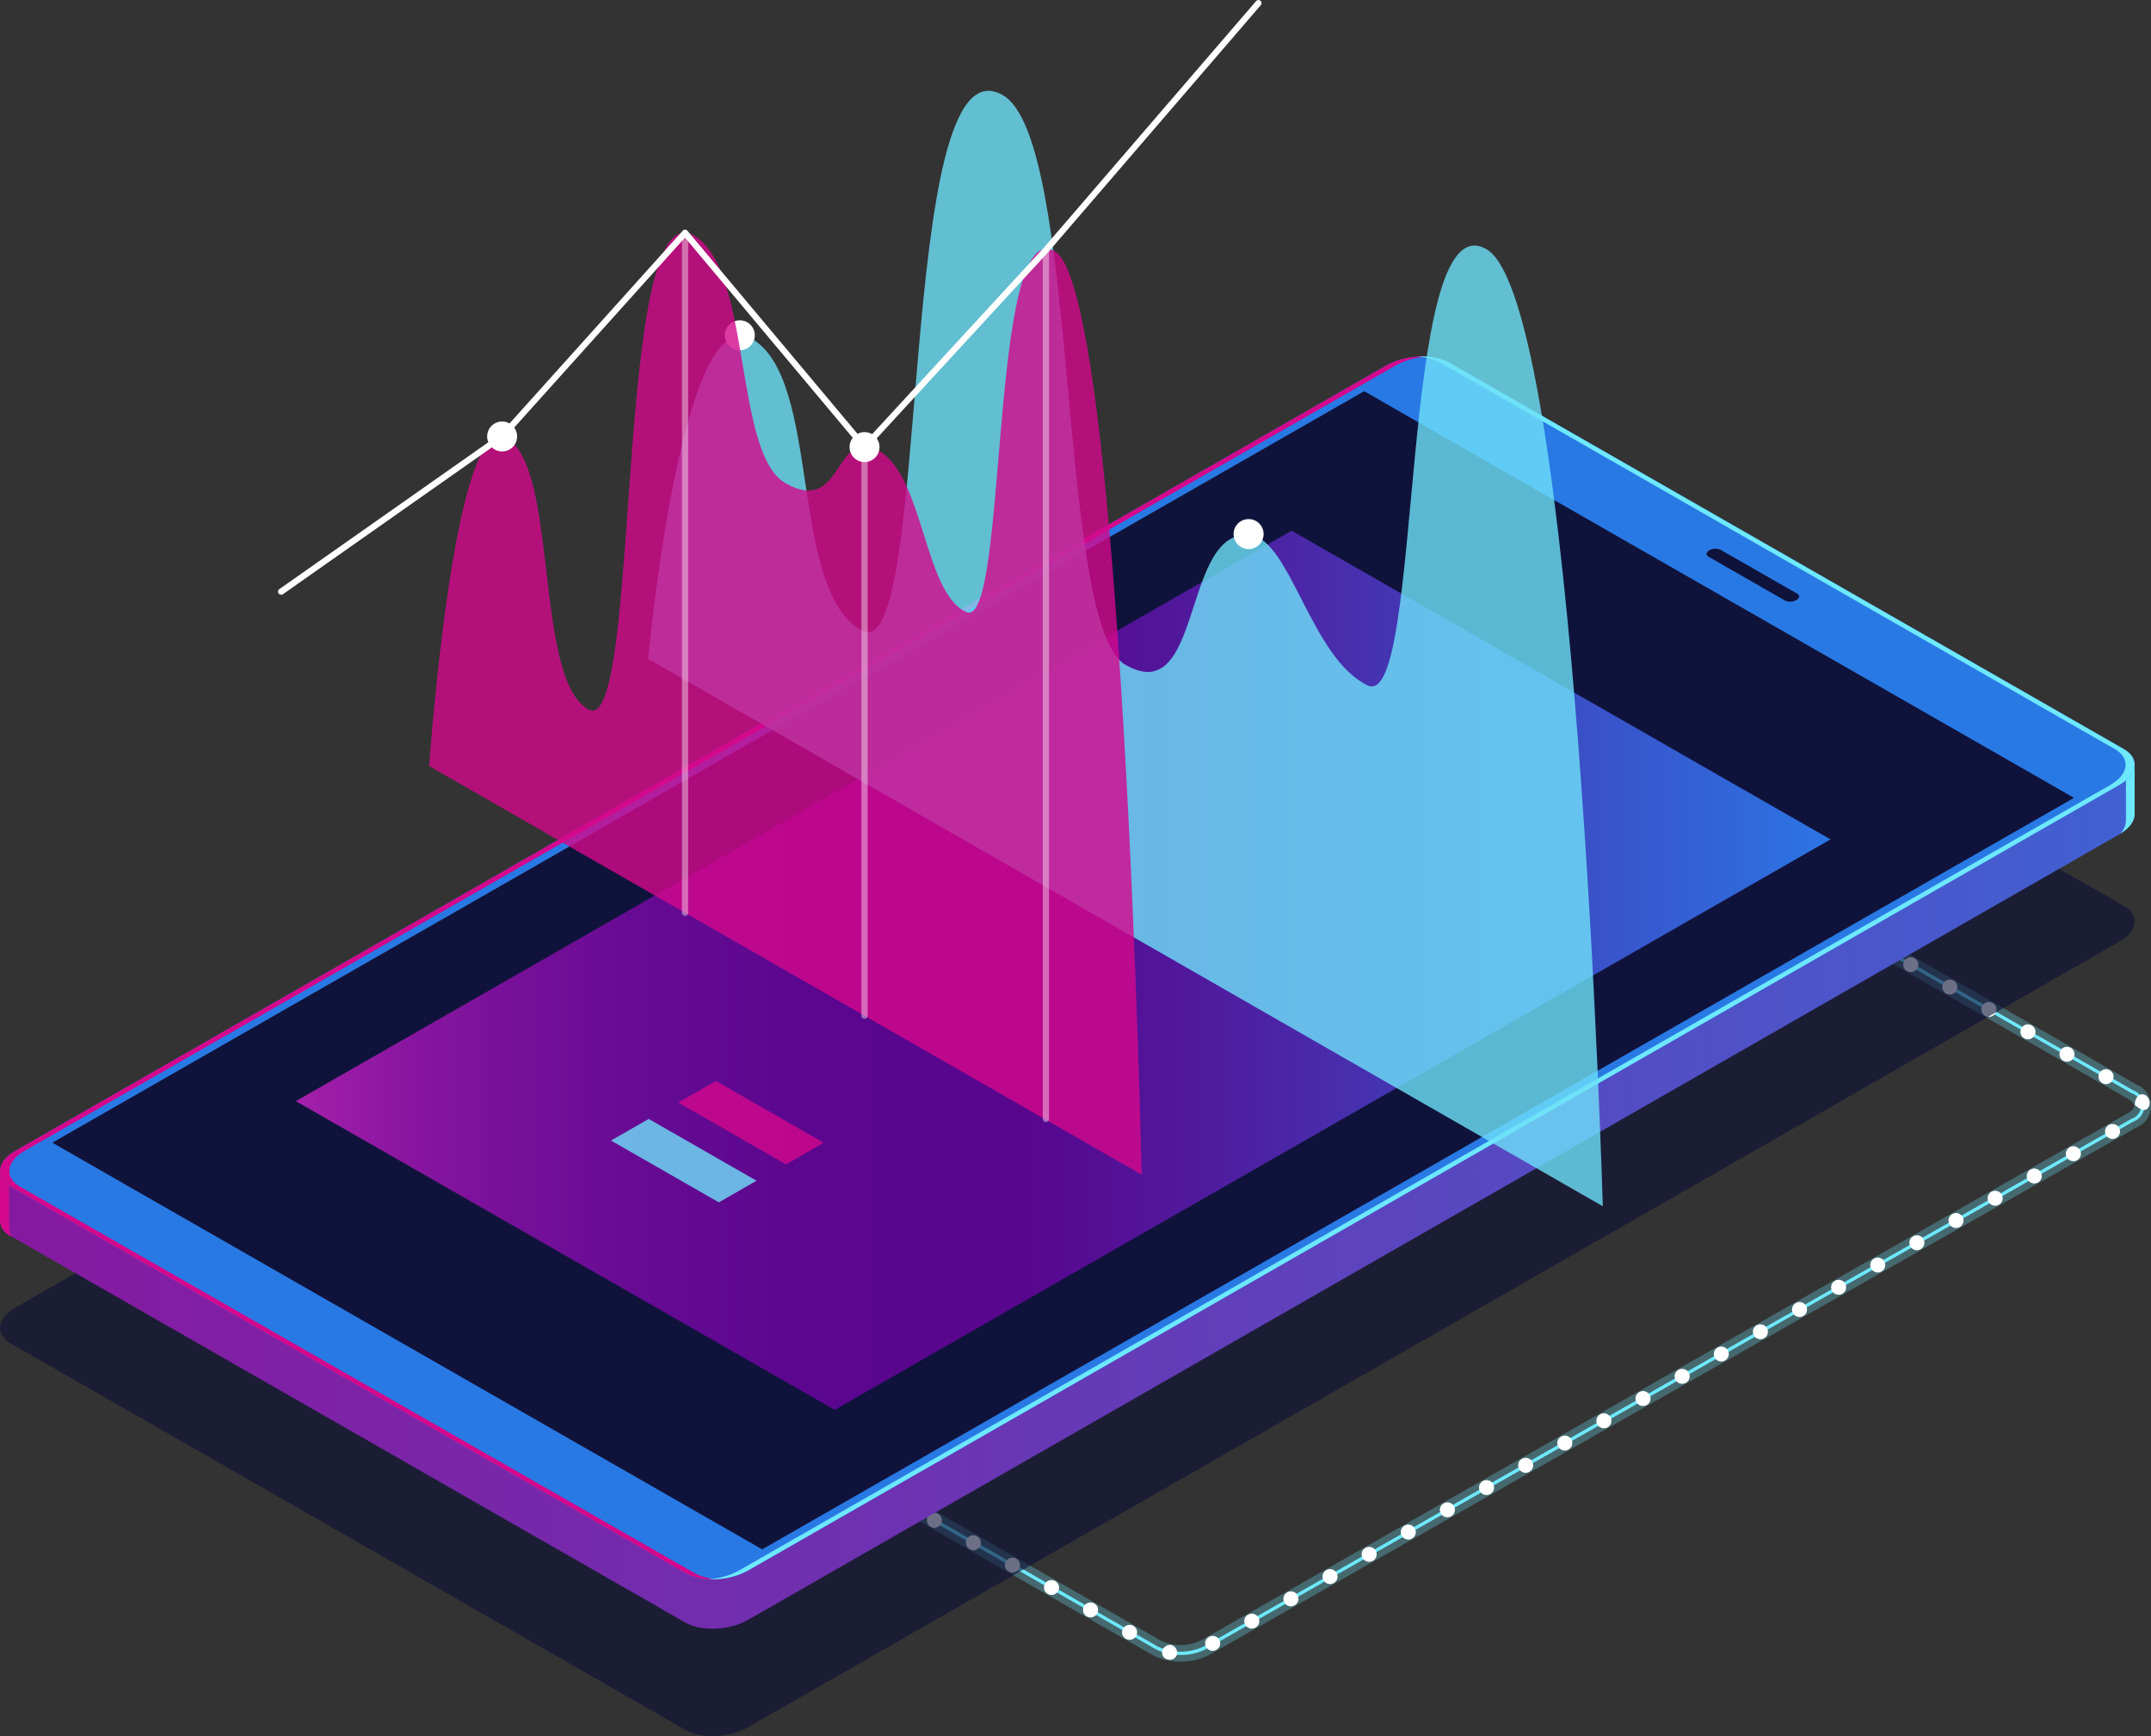 <svg id="Composant_43_1" data-name="Composant 43 – 1" xmlns="http://www.w3.org/2000/svg" xmlns:xlink="http://www.w3.org/1999/xlink" width="445.406" height="359.549" viewBox="0 0 445.406 359.549">
  <rect x="0" y="0" width="445.406" height="359.549" fill="#333333" stroke="none"/>
  <defs>
    <linearGradient id="linear-gradient" x1="-0.2" y1="0.5" x2="1.247" y2="0.5" gradientUnits="objectBoundingBox">
      <stop offset="0" stop-color="#8d139b"/>
      <stop offset="0.165" stop-color="#841ba1"/>
      <stop offset="0.428" stop-color="#6d32b1"/>
      <stop offset="0.755" stop-color="#4958cc"/>
      <stop offset="1" stop-color="#2979e4"/>
    </linearGradient>
    <linearGradient id="linear-gradient-2" x1="-4.055" y1="4.542" x2="-3.658" y2="4.542" xlink:href="#linear-gradient"/>
    <radialGradient id="radial-gradient" cx="0.149" cy="0.091" r="1.4" gradientTransform="matrix(0.408, 0.707, -0.52, 0.901, -8.201, 3.683)" gradientUnits="objectBoundingBox">
      <stop offset="0.011" stop-color="#2c35a2"/>
      <stop offset="0.164" stop-color="#242c88"/>
      <stop offset="0.398" stop-color="#1b2166"/>
      <stop offset="0.621" stop-color="#14194e"/>
      <stop offset="0.827" stop-color="#101440"/>
      <stop offset="1" stop-color="#0f133b"/>
    </radialGradient>
    <linearGradient id="linear-gradient-3" y1="0.5" x2="1" y2="0.5" gradientUnits="objectBoundingBox">
      <stop offset="0" stop-color="#a31fa9"/>
      <stop offset="0.067" stop-color="#8a16a0"/>
      <stop offset="0.149" stop-color="#740f98"/>
      <stop offset="0.239" stop-color="#640a92"/>
      <stop offset="0.341" stop-color="#5a068f"/>
      <stop offset="0.478" stop-color="#58068e"/>
      <stop offset="0.626" stop-color="#4d21a3"/>
      <stop offset="0.944" stop-color="#3167d9"/>
      <stop offset="1" stop-color="#2c75e4"/>
    </linearGradient>
    <radialGradient id="radial-gradient-2" cx="0.214" cy="0.224" r="1.498" gradientTransform="matrix(0.408, 0.707, -0.408, 0.707, -36.935, 95.412)" xlink:href="#radial-gradient"/>
  </defs>
  <path id="Tracé_7540" data-name="Tracé 7540" d="M421.655,387.487a12.318,12.318,0,0,1-6.008-1.448l-60.689-34.83a1.711,1.711,0,0,1-.633-2.35,1.739,1.739,0,0,1,2.368-.629l60.689,34.83a9.663,9.663,0,0,0,8.545,0l191.916-109.19c.785-.45,1.259-.994,1.259-1.453s-.474-1-1.263-1.455l-60.69-34.83a1.712,1.712,0,0,1-.633-2.35,1.738,1.738,0,0,1,2.368-.628l60.689,34.829a4.781,4.781,0,0,1,0,8.871L427.657,386.041A12.3,12.3,0,0,1,421.655,387.487Z" transform="translate(-177.163 -43.362)" fill="#6ee8fc" opacity="0.3"/>
  <path id="Tracé_7541" data-name="Tracé 7541" d="M421.3,385.792a10.946,10.946,0,0,1-5.313-1.258L355.3,349.7l.346-.593,60.689,34.83a11.062,11.062,0,0,0,9.934,0L618.181,274.751a2.77,2.77,0,0,0,0-5.3l-60.689-34.831.346-.593,60.689,34.83a3.435,3.435,0,0,1,0,6.486L426.614,384.534A10.923,10.923,0,0,1,421.3,385.792Z" transform="translate(-176.811 -43.049)" fill="#6ee8fc"/>
  <g id="Groupe_6013" data-name="Groupe 6013" transform="translate(183.842 193.6)">
    <g id="Groupe_5973" data-name="Groupe 5973" transform="translate(202.191)">
      <path id="Tracé_7542" data-name="Tracé 7542" d="M518.924,238.392a1.562,1.562,0,0,1-2.125.564,1.537,1.537,0,0,1-.568-2.111,1.564,1.564,0,0,1,2.127-.564A1.537,1.537,0,0,1,518.924,238.392Z" transform="translate(-516.02 -236.074)" fill="#fff"/>
    </g>
    <g id="Groupe_5974" data-name="Groupe 5974" transform="translate(210.275 4.639)">
      <path id="Tracé_7543" data-name="Tracé 7543" d="M525.184,242.012a1.562,1.562,0,0,1-2.125.564,1.537,1.537,0,0,1-.568-2.111,1.563,1.563,0,0,1,2.127-.564A1.537,1.537,0,0,1,525.184,242.012Z" transform="translate(-522.28 -239.694)" fill="#fff"/>
    </g>
    <g id="Groupe_5975" data-name="Groupe 5975" transform="translate(218.359 9.278)">
      <path id="Tracé_7544" data-name="Tracé 7544" d="M531.444,245.632a1.56,1.56,0,0,1-2.126.564,1.537,1.537,0,0,1-.568-2.111,1.564,1.564,0,0,1,2.127-.564A1.538,1.538,0,0,1,531.444,245.632Z" transform="translate(-528.54 -243.314)" fill="#fff"/>
    </g>
    <g id="Groupe_5976" data-name="Groupe 5976" transform="translate(226.443 13.917)">
      <path id="Tracé_7545" data-name="Tracé 7545" d="M537.705,249.253a1.564,1.564,0,0,1-2.127.564,1.54,1.54,0,0,1-.568-2.111,1.562,1.562,0,0,1,2.127-.564A1.539,1.539,0,0,1,537.705,249.253Z" transform="translate(-534.801 -246.934)" fill="#fff"/>
    </g>
    <g id="Groupe_5977" data-name="Groupe 5977" transform="translate(234.527 18.557)">
      <path id="Tracé_7546" data-name="Tracé 7546" d="M543.965,252.873a1.564,1.564,0,0,1-2.127.564,1.539,1.539,0,0,1-.568-2.111,1.564,1.564,0,0,1,2.127-.564A1.539,1.539,0,0,1,543.965,252.873Z" transform="translate(-541.061 -250.555)" fill="#fff"/>
    </g>
    <g id="Groupe_5978" data-name="Groupe 5978" transform="translate(242.611 23.196)">
      <path id="Tracé_7547" data-name="Tracé 7547" d="M550.225,256.493a1.564,1.564,0,0,1-2.127.564,1.539,1.539,0,0,1-.568-2.111,1.564,1.564,0,0,1,2.127-.564A1.539,1.539,0,0,1,550.225,256.493Z" transform="translate(-547.321 -254.175)" fill="#fff"/>
    </g>
    <g id="Groupe_5979" data-name="Groupe 5979" transform="translate(250.694 27.835)">
      <path id="Tracé_7548" data-name="Tracé 7548" d="M556.485,260.113a1.562,1.562,0,0,1-2.127.564,1.538,1.538,0,0,1-.568-2.111,1.564,1.564,0,0,1,2.127-.564A1.539,1.539,0,0,1,556.485,260.113Z" transform="translate(-553.581 -257.795)" fill="#fff"/>
    </g>
    <g id="Groupe_5980" data-name="Groupe 5980" transform="translate(258.205 33.028)">
      <path id="Tracé_7549" data-name="Tracé 7549" d="M560.9,265.03a3.615,3.615,0,0,1-.993-.583c-.264-.2-.443-.3-.489-.465a2.391,2.391,0,0,1,.656-1.762,1.194,1.194,0,0,1,1.169-.332,1.694,1.694,0,0,1,1.14,1.152,1.762,1.762,0,0,1-.293,1.692A1.1,1.1,0,0,1,560.9,265.03Z" transform="translate(-559.397 -261.847)" fill="#fff"/>
    </g>
    <g id="Groupe_5981" data-name="Groupe 5981" transform="translate(252.038 39.19)">
      <path id="Tracé_7550" data-name="Tracé 7550" d="M554.828,268.968a1.538,1.538,0,0,1,.576-2.108,1.563,1.563,0,0,1,2.124.571,1.536,1.536,0,0,1-.576,2.108A1.562,1.562,0,0,1,554.828,268.968Z" transform="translate(-554.621 -266.655)" fill="#fff"/>
    </g>
    <g id="Groupe_5982" data-name="Groupe 5982" transform="translate(243.936 43.799)">
      <path id="Tracé_7551" data-name="Tracé 7551" d="M548.555,272.565a1.536,1.536,0,0,1,.576-2.108,1.562,1.562,0,0,1,2.124.572,1.538,1.538,0,0,1-.576,2.108A1.562,1.562,0,0,1,548.555,272.565Z" transform="translate(-548.348 -270.252)" fill="#fff"/>
    </g>
    <g id="Groupe_5983" data-name="Groupe 5983" transform="translate(235.835 48.408)">
      <path id="Tracé_7552" data-name="Tracé 7552" d="M542.281,276.162a1.54,1.54,0,0,1,.576-2.109,1.563,1.563,0,0,1,2.125.573,1.539,1.539,0,0,1-.576,2.108A1.563,1.563,0,0,1,542.281,276.162Z" transform="translate(-542.074 -273.848)" fill="#fff"/>
    </g>
    <g id="Groupe_5984" data-name="Groupe 5984" transform="translate(227.734 53.017)">
      <path id="Tracé_7553" data-name="Tracé 7553" d="M536.007,279.759a1.539,1.539,0,0,1,.576-2.109,1.565,1.565,0,0,1,2.125.572,1.539,1.539,0,0,1-.577,2.109A1.563,1.563,0,0,1,536.007,279.759Z" transform="translate(-535.8 -277.445)" fill="#fff"/>
    </g>
    <g id="Groupe_5985" data-name="Groupe 5985" transform="translate(219.633 57.627)">
      <path id="Tracé_7554" data-name="Tracé 7554" d="M529.734,283.355a1.538,1.538,0,0,1,.576-2.108,1.563,1.563,0,0,1,2.124.572,1.54,1.54,0,0,1-.576,2.109A1.562,1.562,0,0,1,529.734,283.355Z" transform="translate(-529.527 -281.042)" fill="#fff"/>
    </g>
    <g id="Groupe_5986" data-name="Groupe 5986" transform="translate(211.531 62.236)">
      <path id="Tracé_7555" data-name="Tracé 7555" d="M523.459,286.952a1.539,1.539,0,0,1,.576-2.108,1.562,1.562,0,0,1,2.124.571,1.537,1.537,0,0,1-.576,2.108A1.563,1.563,0,0,1,523.459,286.952Z" transform="translate(-523.253 -284.639)" fill="#fff"/>
    </g>
    <g id="Groupe_5987" data-name="Groupe 5987" transform="translate(203.43 66.845)">
      <path id="Tracé_7556" data-name="Tracé 7556" d="M517.187,290.549a1.536,1.536,0,0,1,.576-2.108,1.562,1.562,0,0,1,2.124.572,1.539,1.539,0,0,1-.576,2.108A1.563,1.563,0,0,1,517.187,290.549Z" transform="translate(-516.98 -288.236)" fill="#fff"/>
    </g>
    <g id="Groupe_5988" data-name="Groupe 5988" transform="translate(195.328 71.454)">
      <path id="Tracé_7557" data-name="Tracé 7557" d="M510.913,294.146a1.539,1.539,0,0,1,.576-2.109,1.563,1.563,0,0,1,2.124.573,1.538,1.538,0,0,1-.576,2.108A1.563,1.563,0,0,1,510.913,294.146Z" transform="translate(-510.706 -291.832)" fill="#fff"/>
    </g>
    <g id="Groupe_5989" data-name="Groupe 5989" transform="translate(187.227 76.064)">
      <path id="Tracé_7558" data-name="Tracé 7558" d="M504.639,297.742a1.538,1.538,0,0,1,.576-2.108,1.563,1.563,0,0,1,2.124.571,1.538,1.538,0,0,1-.576,2.109A1.562,1.562,0,0,1,504.639,297.742Z" transform="translate(-504.432 -295.429)" fill="#fff"/>
    </g>
    <g id="Groupe_5990" data-name="Groupe 5990" transform="translate(179.126 80.673)">
      <path id="Tracé_7559" data-name="Tracé 7559" d="M498.366,301.339a1.538,1.538,0,0,1,.576-2.108,1.563,1.563,0,0,1,2.124.572,1.54,1.54,0,0,1-.576,2.109A1.562,1.562,0,0,1,498.366,301.339Z" transform="translate(-498.159 -299.026)" fill="#fff"/>
    </g>
    <g id="Groupe_5991" data-name="Groupe 5991" transform="translate(171.025 85.282)">
      <path id="Tracé_7560" data-name="Tracé 7560" d="M492.092,304.936a1.539,1.539,0,0,1,.576-2.108,1.562,1.562,0,0,1,2.124.572,1.537,1.537,0,0,1-.576,2.108A1.564,1.564,0,0,1,492.092,304.936Z" transform="translate(-491.885 -302.623)" fill="#fff"/>
    </g>
    <g id="Groupe_5992" data-name="Groupe 5992" transform="translate(162.923 89.891)">
      <path id="Tracé_7561" data-name="Tracé 7561" d="M485.818,308.533a1.54,1.54,0,0,1,.576-2.109,1.564,1.564,0,0,1,2.126.573,1.539,1.539,0,0,1-.576,2.108A1.565,1.565,0,0,1,485.818,308.533Z" transform="translate(-485.611 -306.219)" fill="#fff"/>
    </g>
    <g id="Groupe_5993" data-name="Groupe 5993" transform="translate(154.822 94.5)">
      <path id="Tracé_7562" data-name="Tracé 7562" d="M479.545,312.13a1.539,1.539,0,0,1,.576-2.109,1.562,1.562,0,0,1,2.124.573,1.539,1.539,0,0,1-.576,2.108A1.564,1.564,0,0,1,479.545,312.13Z" transform="translate(-479.338 -309.816)" fill="#fff"/>
    </g>
    <g id="Groupe_5994" data-name="Groupe 5994" transform="translate(146.72 99.11)">
      <path id="Tracé_7563" data-name="Tracé 7563" d="M473.27,315.726a1.539,1.539,0,0,1,.576-2.108,1.563,1.563,0,0,1,2.124.572,1.538,1.538,0,0,1-.576,2.109A1.563,1.563,0,0,1,473.27,315.726Z" transform="translate(-473.064 -313.413)" fill="#fff"/>
    </g>
    <g id="Groupe_5995" data-name="Groupe 5995" transform="translate(138.619 103.72)">
      <path id="Tracé_7564" data-name="Tracé 7564" d="M467,319.323a1.536,1.536,0,0,1,.576-2.108,1.563,1.563,0,0,1,2.124.571,1.539,1.539,0,0,1-.576,2.108A1.561,1.561,0,0,1,467,319.323Z" transform="translate(-466.791 -317.01)" fill="#fff"/>
    </g>
    <g id="Groupe_5996" data-name="Groupe 5996" transform="translate(130.518 108.329)">
      <path id="Tracé_7565" data-name="Tracé 7565" d="M460.724,322.92a1.539,1.539,0,0,1,.576-2.108,1.562,1.562,0,0,1,2.124.572,1.537,1.537,0,0,1-.576,2.108A1.564,1.564,0,0,1,460.724,322.92Z" transform="translate(-460.517 -320.607)" fill="#fff"/>
    </g>
    <g id="Groupe_5997" data-name="Groupe 5997" transform="translate(122.416 112.937)">
      <path id="Tracé_7566" data-name="Tracé 7566" d="M454.45,326.517a1.54,1.54,0,0,1,.576-2.109,1.564,1.564,0,0,1,2.126.573,1.538,1.538,0,0,1-.577,2.108A1.563,1.563,0,0,1,454.45,326.517Z" transform="translate(-454.243 -324.203)" fill="#fff"/>
    </g>
    <g id="Groupe_5998" data-name="Groupe 5998" transform="translate(114.315 117.547)">
      <path id="Tracé_7567" data-name="Tracé 7567" d="M448.177,330.113a1.538,1.538,0,0,1,.576-2.108,1.564,1.564,0,0,1,2.124.572,1.54,1.54,0,0,1-.576,2.109A1.563,1.563,0,0,1,448.177,330.113Z" transform="translate(-447.97 -327.8)" fill="#fff"/>
    </g>
    <g id="Groupe_5999" data-name="Groupe 5999" transform="translate(106.214 122.156)">
      <path id="Tracé_7568" data-name="Tracé 7568" d="M441.9,333.71a1.538,1.538,0,0,1,.576-2.108,1.563,1.563,0,0,1,2.124.571,1.539,1.539,0,0,1-.576,2.109A1.563,1.563,0,0,1,441.9,333.71Z" transform="translate(-441.696 -331.397)" fill="#fff"/>
    </g>
    <g id="Groupe_6000" data-name="Groupe 6000" transform="translate(98.112 126.766)">
      <path id="Tracé_7569" data-name="Tracé 7569" d="M435.63,337.307a1.536,1.536,0,0,1,.576-2.108,1.563,1.563,0,0,1,2.124.572,1.538,1.538,0,0,1-.576,2.108A1.562,1.562,0,0,1,435.63,337.307Z" transform="translate(-435.423 -334.994)" fill="#fff"/>
    </g>
    <g id="Groupe_6001" data-name="Groupe 6001" transform="translate(90.011 131.375)">
      <path id="Tracé_7570" data-name="Tracé 7570" d="M429.356,340.9a1.538,1.538,0,0,1,.576-2.108,1.562,1.562,0,0,1,2.124.572,1.538,1.538,0,0,1-.576,2.108A1.563,1.563,0,0,1,429.356,340.9Z" transform="translate(-429.149 -338.591)" fill="#fff"/>
    </g>
    <g id="Groupe_6002" data-name="Groupe 6002" transform="translate(81.91 135.984)">
      <path id="Tracé_7571" data-name="Tracé 7571" d="M423.082,344.5a1.54,1.54,0,0,1,.576-2.109,1.562,1.562,0,0,1,2.124.573,1.537,1.537,0,0,1-.576,2.108A1.564,1.564,0,0,1,423.082,344.5Z" transform="translate(-422.875 -342.187)" fill="#fff"/>
    </g>
    <g id="Groupe_6003" data-name="Groupe 6003" transform="translate(73.809 140.593)">
      <path id="Tracé_7572" data-name="Tracé 7572" d="M416.809,348.1a1.537,1.537,0,0,1,.576-2.108,1.564,1.564,0,0,1,2.124.571,1.54,1.54,0,0,1-.576,2.109A1.562,1.562,0,0,1,416.809,348.1Z" transform="translate(-416.602 -345.784)" fill="#fff"/>
    </g>
    <g id="Groupe_6004" data-name="Groupe 6004" transform="translate(65.707 145.203)">
      <path id="Tracé_7573" data-name="Tracé 7573" d="M410.535,351.694a1.539,1.539,0,0,1,.576-2.108,1.563,1.563,0,0,1,2.124.571,1.536,1.536,0,0,1-.576,2.108A1.561,1.561,0,0,1,410.535,351.694Z" transform="translate(-410.328 -349.381)" fill="#fff"/>
    </g>
    <g id="Groupe_6005" data-name="Groupe 6005" transform="translate(56.774 147.054)">
      <path id="Tracé_7574" data-name="Tracé 7574" d="M403.5,351.964a1.684,1.684,0,0,1,1.794-1.118,1.647,1.647,0,0,1,1.251,1.708,1.486,1.486,0,0,1-1.835,1.326A1.466,1.466,0,0,1,403.5,351.964Z" transform="translate(-403.41 -350.826)" fill="#fff"/>
    </g>
    <g id="Groupe_6006" data-name="Groupe 6006" transform="translate(48.504 142.915)">
      <path id="Tracé_7575" data-name="Tracé 7575" d="M397.215,348.368a1.563,1.563,0,0,1,2.127-.564,1.539,1.539,0,0,1,.568,2.111,1.564,1.564,0,0,1-2.127.564A1.539,1.539,0,0,1,397.215,348.368Z" transform="translate(-397.006 -347.596)" fill="#fff"/>
    </g>
    <g id="Groupe_6007" data-name="Groupe 6007" transform="translate(40.42 138.275)">
      <path id="Tracé_7576" data-name="Tracé 7576" d="M390.955,344.746a1.564,1.564,0,0,1,2.127-.564,1.539,1.539,0,0,1,.568,2.111,1.564,1.564,0,0,1-2.127.565A1.541,1.541,0,0,1,390.955,344.746Z" transform="translate(-390.746 -343.975)" fill="#fff"/>
    </g>
    <g id="Groupe_6008" data-name="Groupe 6008" transform="translate(32.335 133.636)">
      <path id="Tracé_7577" data-name="Tracé 7577" d="M384.7,341.126a1.564,1.564,0,0,1,2.127-.564,1.538,1.538,0,0,1,.567,2.111,1.563,1.563,0,0,1-2.126.564A1.536,1.536,0,0,1,384.7,341.126Z" transform="translate(-384.485 -340.355)" fill="#fff"/>
    </g>
    <g id="Groupe_6009" data-name="Groupe 6009" transform="translate(24.252 128.997)">
      <path id="Tracé_7578" data-name="Tracé 7578" d="M378.436,337.507a1.564,1.564,0,0,1,2.127-.564,1.537,1.537,0,0,1,.567,2.111,1.562,1.562,0,0,1-2.125.564A1.537,1.537,0,0,1,378.436,337.507Z" transform="translate(-378.226 -336.735)" fill="#fff"/>
    </g>
    <g id="Groupe_6010" data-name="Groupe 6010" transform="translate(16.168 124.357)">
      <path id="Tracé_7579" data-name="Tracé 7579" d="M372.174,333.887a1.563,1.563,0,0,1,2.127-.565,1.539,1.539,0,0,1,.568,2.111,1.563,1.563,0,0,1-2.127.565A1.539,1.539,0,0,1,372.174,333.887Z" transform="translate(-371.965 -333.114)" fill="#fff"/>
    </g>
    <g id="Groupe_6011" data-name="Groupe 6011" transform="translate(8.084 119.717)">
      <path id="Tracé_7580" data-name="Tracé 7580" d="M365.914,330.265a1.564,1.564,0,0,1,2.127-.564,1.539,1.539,0,0,1,.568,2.111,1.564,1.564,0,0,1-2.127.564A1.539,1.539,0,0,1,365.914,330.265Z" transform="translate(-365.705 -329.494)" fill="#fff"/>
    </g>
    <g id="Groupe_6012" data-name="Groupe 6012" transform="translate(0 115.078)">
      <path id="Tracé_7581" data-name="Tracé 7581" d="M359.654,326.646a1.564,1.564,0,0,1,2.127-.564,1.539,1.539,0,0,1,.568,2.111,1.564,1.564,0,0,1-2.127.564A1.539,1.539,0,0,1,359.654,326.646Z" transform="translate(-359.445 -325.874)" fill="#fff"/>
    </g>
  </g>
  <g id="Groupe_6015" data-name="Groupe 6015" transform="translate(0 73.829)">
    <path id="Tracé_7582" data-name="Tracé 7582" d="M358.976,419.912,219.326,339.9c-3.328-1.908-2.911-5.239.934-7.442l283.949-162.69c3.844-2.2,9.658-2.441,12.987-.534l139.65,80.013c3.329,1.908,2.911,5.239-.932,7.442L371.963,419.378C368.12,421.581,362.3,421.82,358.976,419.912Z" transform="translate(-217.079 -135.48)" fill="#0c0f38" opacity="0.6"/>
    <path id="Tracé_7583" data-name="Tracé 7583" d="M659.092,224.859l-7.115,4.243L517.195,151.879c-3.329-1.908-9.143-1.669-12.987.533L224.728,312.54l-7.647-3.393V319.48l.005,0a3.9,3.9,0,0,0,2.24,3.068l139.649,80.013c3.329,1.907,9.144,1.667,12.987-.536l283.95-162.689c2.163-1.239,3.241-2.836,3.177-4.335h0Z" transform="translate(-217.079 -140.366)" fill="url(#linear-gradient)"/>
    <path id="Tracé_7584" data-name="Tracé 7584" d="M224.728,278.368l-7.647-3.393v10.333l.005,0a3.9,3.9,0,0,0,2.24,3.068l.3.169a3.157,3.157,0,0,1-.669-1.735l-.005,0V276.477l7.647,3.393,10.8-6.186c-.5-.577-1-1.147-1.522-1.7Z" transform="translate(-217.079 -106.194)" fill="#d4088c"/>
    <path id="Tracé_7585" data-name="Tracé 7585" d="M569.24,220.183l-66.162-37.908-2,1.292,66.362,38.022,7.115-4.243v10.139l0,0a3.957,3.957,0,0,1-1.229,2.839c2.061-1.226,3.1-2.779,3.032-4.243h0V215.94Z" transform="translate(-134.342 -131.447)" fill="#6ee8fc"/>
    <path id="Tracé_7586" data-name="Tracé 7586" d="M358.976,394.577l-139.65-80.013c-3.328-1.907-2.911-5.239.934-7.44l283.949-162.69c3.844-2.2,9.658-2.441,12.987-.534l139.65,80.013c3.329,1.907,2.911,5.239-.932,7.44l-283.95,162.69C368.12,396.246,362.3,396.484,358.976,394.577Z" transform="translate(-217.079 -142.612)" fill="url(#linear-gradient-2)"/>
    <path id="Tracé_7587" data-name="Tracé 7587" d="M360.908,394.577l-139.65-80.013c-3.328-1.907-2.911-5.239.932-7.44l283.95-162.69a14.905,14.905,0,0,1,6.441-1.785,15.408,15.408,0,0,0-8.373,1.785L220.259,307.124c-3.844,2.2-4.261,5.533-.932,7.44l139.649,80.013a12.157,12.157,0,0,0,6.546,1.251A10.864,10.864,0,0,1,360.908,394.577Z" transform="translate(-217.079 -142.612)" fill="#d4088c"/>
    <path id="Tracé_7588" data-name="Tracé 7588" d="M623.779,223.91,484.129,143.9a12.154,12.154,0,0,0-6.538-1.251,10.887,10.887,0,0,1,4.671,1.251l139.65,80.013c3.329,1.907,2.911,5.239-.932,7.44l-283.95,162.69a14.884,14.884,0,0,1-6.449,1.785,15.379,15.379,0,0,0,8.316-1.785l283.95-162.69C626.689,229.149,627.108,225.817,623.779,223.91Z" transform="translate(-184.013 -142.61)" fill="#6ee8fc"/>
    <path id="Tracé_7589" data-name="Tracé 7589" d="M372.458,388.08,225.467,303.861,497.109,148.223,644.1,232.442Z" transform="translate(-214.636 -141.033)" fill="url(#radial-gradient)"/>
    <path id="Tracé_7590" data-name="Tracé 7590" d="M376.1,352.843,264.515,288.912l206.2-118.145L582.3,234.7Z" transform="translate(-203.26 -134.687)" fill="url(#linear-gradient-3)"/>
    <path id="Tracé_7591" data-name="Tracé 7591" d="M506.982,184.421l-15.847-9.08c-.6-.343-.523-.942.168-1.338h0a2.611,2.611,0,0,1,2.335-.1l15.847,9.081c.6.342.523.941-.168,1.336h0A2.61,2.61,0,0,1,506.982,184.421Z" transform="translate(-137.355 -133.868)" fill="url(#radial-gradient-2)"/>
  </g>
  <path id="Tracé_7592" data-name="Tracé 7592" d="M321.017,217.33S327.833,142.6,342.44,151s7.55,51.728,22.7,60.407c14.911,8.544,6.788-123.745,29.3-110.844,16.16,9.259,10.991,109.735,25.411,118,16.191,9.275,11.557-28.574,25.907-26.859,8.234.983,12.56,25.559,24.245,31.113s6.112-100.931,24.588-90.346c18.7,10.715,24.1,198.223,24.1,198.223Z" transform="translate(-186.799 -80.871)" fill="#6ee1f8" opacity="0.8"/>
  <path id="Tracé_7593" data-name="Tracé 7593" d="M339.512,139.85a3.1,3.1,0,1,1-3.1-3.081A3.092,3.092,0,0,1,339.512,139.85Z" transform="translate(-183.22 -70.428)" fill="#fff"/>
  <path id="Tracé_7595" data-name="Tracé 7595" d="M421.1,171.974a3.105,3.105,0,1,1-3.1-3.081A3.094,3.094,0,0,1,421.1,171.974Z" transform="translate(-159.449 -61.386)" fill="#fff"/>
  <path id="Tracé_7597" data-name="Tracé 7597" d="M285.906,233.074s5.088-74.24,15.989-67.964,5.634,49.735,16.942,56.214c11.129,6.375,5.066-107.75,21.87-98.123,12.06,6.911,8.2,45.106,18.965,51.271,12.082,6.923,9.992-12.06,19.334-6.709s9.373,29.517,18.094,33.393,4.561-82.6,18.35-74.7c13.955,8,17.987,191.237,17.987,191.237Z" transform="translate(-197.027 -74.41)" fill="#d4088c" opacity="0.8"/>
  <path id="Tracé_7598" data-name="Tracé 7598" d="M301.4,156.2a3.1,3.1,0,1,1-3.1-3.081A3.092,3.092,0,0,1,301.4,156.2Z" transform="translate(-194.322 -65.827)" fill="#fff"/>
  <path id="Tracé_7600" data-name="Tracé 7600" d="M359.512,157.917a3.1,3.1,0,1,1-3.1-3.081A3.092,3.092,0,0,1,359.512,157.917Z" transform="translate(-177.393 -65.342)" fill="#fff"/>
  <path id="Tracé_7602" data-name="Tracé 7602" d="M337.383,283.107l-22.332-12.8,7.812-4.476,22.332,12.8Z" transform="translate(-188.536 -34.097)" fill="#6ee1f8" opacity="0.8"/>
  <path id="Tracé_7603" data-name="Tracé 7603" d="M348.16,276.97l-22.332-12.8,7.812-4.476,22.332,12.8Z" transform="translate(-185.396 -35.824)" fill="#d4088c" opacity="0.8"/>
  <path id="Tracé_7605" data-name="Tracé 7605" d="M327.075,264.241a.643.643,0,0,1-.646-.641V122.765a.646.646,0,0,1,1.291,0V263.6A.643.643,0,0,1,327.075,264.241Z" transform="translate(-185.222 -74.551)" fill="#fff" opacity="0.4"/>
  <path id="Tracé_7606" data-name="Tracé 7606" d="M355.853,275.812a.643.643,0,0,1-.646-.641V157.381a.646.646,0,0,1,1.291,0v117.79A.642.642,0,0,1,355.853,275.812Z" transform="translate(-176.838 -64.807)" fill="#fff" opacity="0.4"/>
  <path id="Tracé_7607" data-name="Tracé 7607" d="M384.936,306.1a.643.643,0,0,1-.646-.641v-179.7a.646.646,0,0,1,1.291,0v179.7A.643.643,0,0,1,384.936,306.1Z" transform="translate(-168.364 -73.708)" fill="#fff" opacity="0.4"/>
  <path id="Tracé_7608" data-name="Tracé 7608" d="M262.312,208.17a.646.646,0,0,1-.527-.27.639.639,0,0,1,.154-.893l45.692-32.116,37.83-42.1a.664.664,0,0,1,.493-.214.653.653,0,0,1,.486.231l36.688,43.8,37.056-40.253,44-51.124a.652.652,0,0,1,.91-.07.636.636,0,0,1,.071.9L421.151,137.2l-37.57,40.812a.631.631,0,0,1-.491.208.65.65,0,0,1-.483-.231L345.924,134.2l-37.379,41.6a.645.645,0,0,1-.109.1l-45.752,32.159A.654.654,0,0,1,262.312,208.17Z" transform="translate(-204.089 -85.001)" fill="#fff"/>
</svg>
